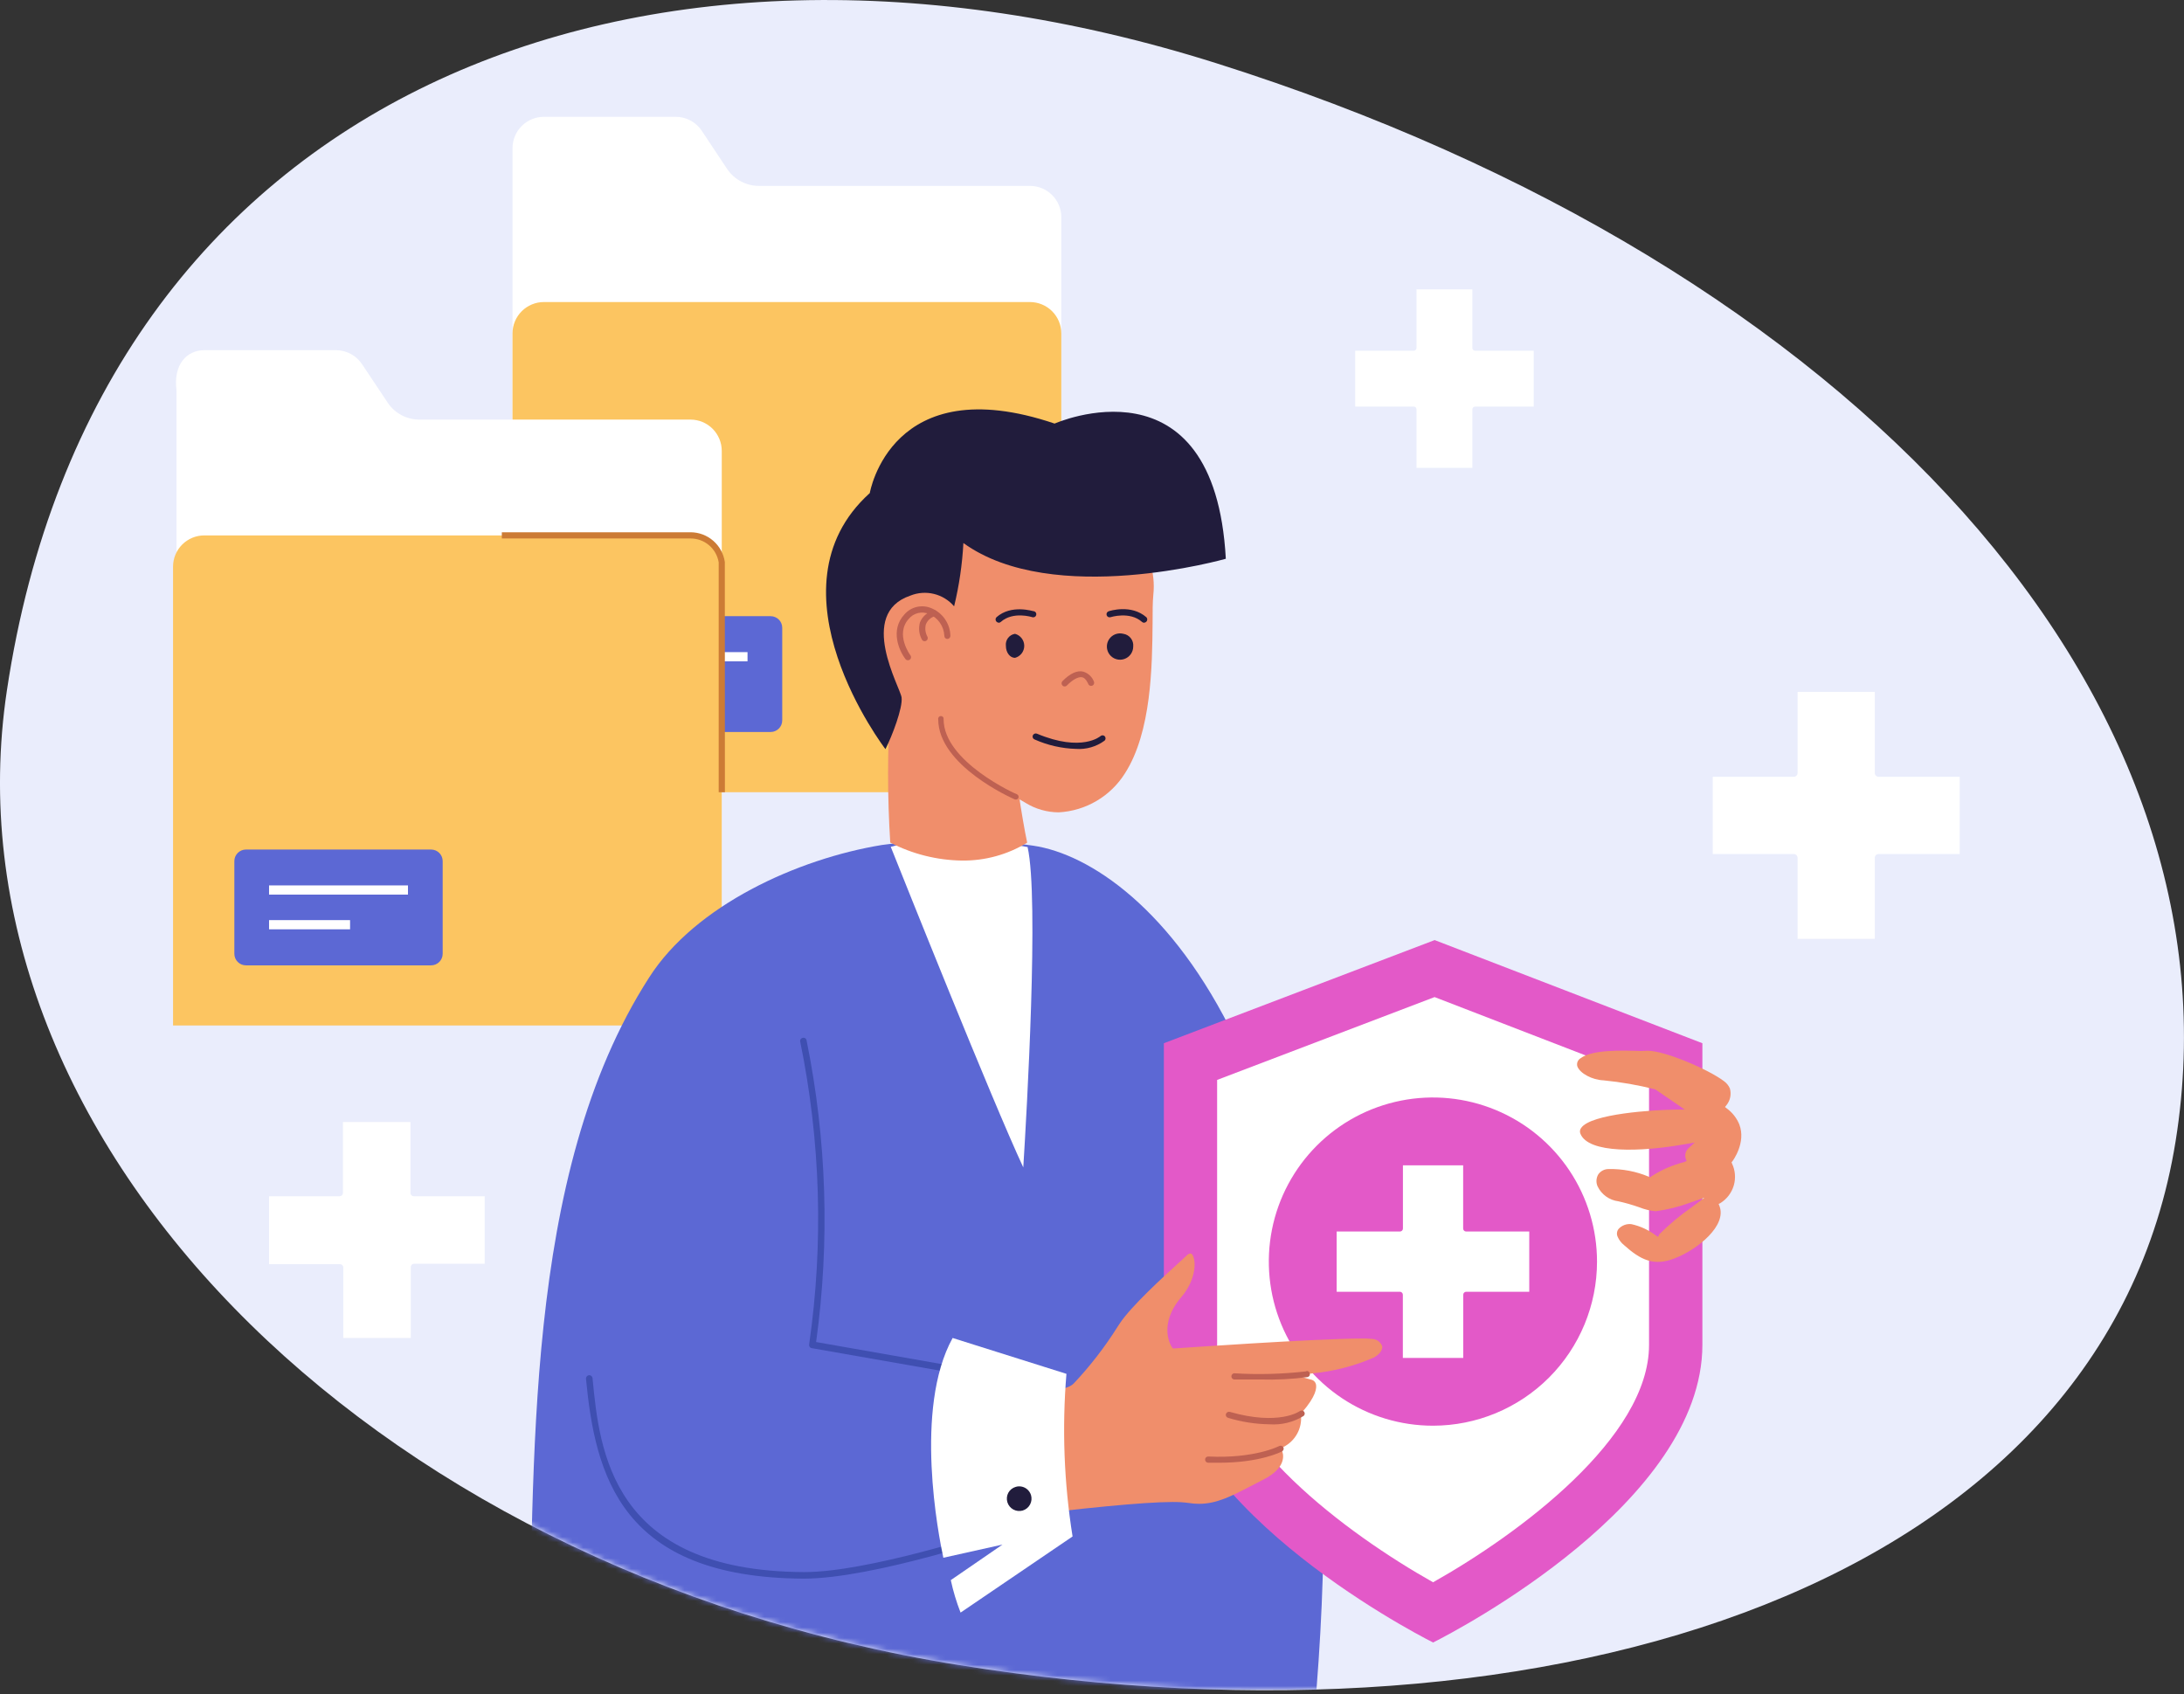 <svg width="410" height="318" viewBox="0 0 410 318" fill="none" xmlns="http://www.w3.org/2000/svg">
<rect x="0" y="0" width="410" height="318" fill="#333333" stroke="none"/>
<g clip-path="url(#clip0_183_210)">
<path d="M408.429 214.199C395.102 297.241 292.031 330.535 180.002 312.558C67.973 294.582 -11.181 212.799 1.291 129.633C18.117 17.448 120.084 -22.3 228.334 11.866C348.745 49.903 421.772 131.172 408.429 214.199Z" fill="#EAEDFC"/>
<path d="M96.214 131.467V27.805C96.218 26.247 96.838 24.755 97.94 23.653C99.041 22.552 100.534 21.931 102.092 21.927H126.849C127.815 21.925 128.767 22.162 129.619 22.618C130.471 23.074 131.197 23.734 131.732 24.539L136.553 31.786C137.218 32.753 138.111 33.542 139.152 34.084C140.193 34.626 141.351 34.905 142.524 34.896H193.36C194.132 34.896 194.897 35.048 195.61 35.344C196.323 35.639 196.971 36.072 197.517 36.618C198.063 37.164 198.496 37.812 198.791 38.525C199.086 39.238 199.238 40.002 199.238 40.775V131.467H96.214Z" fill="white"/>
<path d="M96.214 148.714V62.577C96.218 61.019 96.838 59.526 97.94 58.425C99.041 57.324 100.534 56.703 102.092 56.699H193.36C194.918 56.703 196.411 57.324 197.512 58.425C198.614 59.526 199.234 61.019 199.238 62.577V148.714H96.214Z" fill="#FCC561"/>
<path d="M144.67 115.668H109.914C108.712 115.668 107.737 116.643 107.737 117.845V135.231C107.737 136.433 108.712 137.408 109.914 137.408H144.67C145.873 137.408 146.847 136.433 146.847 135.231V117.845C146.847 116.643 145.873 115.668 144.67 115.668Z" fill="#5C68D4"/>
<path d="M140.332 122.417H114.253V124.143H140.332V122.417Z" fill="white"/>
<path d="M129.461 128.933H114.253V130.659H129.461V128.933Z" fill="white"/>
<path d="M33.139 176.97V73.307C32.486 68.362 35.114 65.734 38.364 65.734H63.121C64.094 65.743 65.05 65.994 65.902 66.463C66.754 66.933 67.477 67.607 68.004 68.424L72.825 75.655C73.488 76.625 74.379 77.416 75.421 77.959C76.463 78.501 77.622 78.778 78.797 78.766H129.633C131.189 78.77 132.68 79.391 133.779 80.493C134.878 81.595 135.495 83.088 135.495 84.644V175.275L33.139 176.97Z" fill="white"/>
<path d="M32.486 192.505V106.368C32.486 105.597 32.638 104.833 32.934 104.121C33.229 103.409 33.662 102.762 34.209 102.217C34.755 101.673 35.403 101.241 36.116 100.947C36.829 100.654 37.593 100.504 38.364 100.506H129.632C131.187 100.506 132.678 101.123 133.778 102.223C134.877 103.322 135.495 104.813 135.495 106.368V192.505H32.486Z" fill="#FCC561"/>
<path d="M136.086 148.714H134.92V105.575C134.72 104.319 134.077 103.175 133.107 102.351C132.137 101.527 130.905 101.076 129.633 101.081H94.207V99.915H129.633C131.197 99.917 132.709 100.483 133.891 101.508C135.073 102.533 135.847 103.949 136.071 105.498L136.086 148.714Z" fill="#CC7B35"/>
<path d="M80.927 159.475H46.171C44.968 159.475 43.994 160.449 43.994 161.652V179.038C43.994 180.24 44.968 181.215 46.171 181.215H80.927C82.129 181.215 83.104 180.24 83.104 179.038V161.652C83.104 160.449 82.129 159.475 80.927 159.475Z" fill="#5C68D4"/>
<path d="M76.588 166.208H50.51V167.935H76.588V166.208Z" fill="white"/>
<path d="M65.718 172.724H50.51V174.45H65.718V172.724Z" fill="white"/>
<mask id="mask0_183_210" style="mask-type:luminance" maskUnits="userSpaceOnUse" x="-1" y="0" width="411" height="318">
<path d="M408.429 214.199C395.102 297.241 292.031 330.535 180.002 312.558C67.973 294.582 -11.181 212.799 1.291 129.633C18.117 17.448 120.084 -22.3 228.334 11.866C348.745 49.903 421.772 131.172 408.429 214.199Z" fill="white"/>
</mask>
<g mask="url(#mask0_183_210)">
<path d="M193.935 158.744C184.531 157.397 174.986 157.355 165.571 158.619C149.74 161.201 130.488 169.956 121.857 183.501C97.971 220.621 100.49 275.842 99.168 317.239H247.135C256.481 199.876 215.038 161.823 193.935 158.744Z" fill="#5C68D4"/>
<path d="M178.26 157.624C174.535 157.542 170.817 157.992 167.219 158.962C169.474 164.607 186.207 206.517 192.1 219.144C192.738 208.911 195.086 168.588 192.909 159.008C188.074 158.133 183.174 157.67 178.26 157.624Z" fill="white"/>
<path d="M194.386 93.788H193.002C177.451 93.788 167.654 100.117 164.482 112.107C164.155 113.382 165.042 118.327 165.819 122.604C166.536 125.773 166.973 128.999 167.126 132.245C166.579 140.878 166.579 149.536 167.126 158.169C171.287 160.322 175.892 161.477 180.577 161.543C184.896 161.598 189.144 160.434 192.831 158.184C192.349 155.992 191.634 151.575 191.603 151.373L191.401 150.051L192.536 150.72C194.407 151.872 196.559 152.485 198.756 152.493C201.266 152.356 203.707 151.618 205.872 150.341C208.038 149.063 209.864 147.284 211.197 145.153C216.173 137.377 216.298 125.03 216.375 116.897C216.375 114.844 216.375 113.04 216.515 111.609C216.732 109.562 216.513 107.492 215.872 105.535C215.232 103.579 214.184 101.78 212.799 100.257C208.911 96.214 202.053 93.788 194.386 93.788Z" fill="#F08E6B"/>
<path d="M197.979 79.512C167.219 69.108 163.285 92.559 163.285 92.559C143.224 110.645 166.224 140.627 166.224 140.627C167.514 138.092 169.489 132.852 169.256 130.939C169.023 129.026 160.874 115.217 170.889 111.811C172.297 111.241 173.849 111.128 175.326 111.488C176.802 111.848 178.128 112.663 179.115 113.817C180.061 109.919 180.644 105.942 180.857 101.936C197.714 114.128 230.122 104.891 230.122 104.891C228.008 66.185 197.979 79.512 197.979 79.512Z" fill="#211C3C"/>
<path d="M206.61 138.17C206.61 138.17 203.142 141.28 194.651 137.719C194.506 137.666 194.347 137.671 194.206 137.732C194.064 137.792 193.951 137.904 193.889 138.045C193.859 138.117 193.844 138.193 193.844 138.271C193.844 138.348 193.86 138.425 193.89 138.496C193.921 138.567 193.965 138.631 194.021 138.685C194.077 138.738 194.143 138.78 194.216 138.807C196.667 139.9 199.308 140.503 201.991 140.58C203.913 140.719 205.821 140.168 207.372 139.025C207.427 138.97 207.471 138.905 207.501 138.833C207.531 138.761 207.547 138.683 207.547 138.605C207.547 138.527 207.531 138.45 207.501 138.378C207.471 138.306 207.427 138.24 207.372 138.185C207.268 138.09 207.134 138.036 206.994 138.033C206.853 138.031 206.717 138.079 206.61 138.17Z" fill="#211C3C"/>
<path d="M194.107 114.75C193.935 114.75 189.877 113.382 187.062 115.87C186.955 115.98 186.895 116.128 186.895 116.282C186.895 116.436 186.955 116.584 187.062 116.694C187.175 116.816 187.331 116.888 187.497 116.897C187.569 116.898 187.641 116.884 187.707 116.858C187.774 116.831 187.835 116.791 187.886 116.741C190.172 114.704 193.749 115.839 193.78 115.855C193.926 115.904 194.086 115.893 194.225 115.825C194.363 115.756 194.469 115.636 194.519 115.489C194.568 115.343 194.557 115.183 194.489 115.044C194.42 114.906 194.3 114.8 194.153 114.75H194.107Z" fill="#211C3C"/>
<path d="M208.118 114.751C208.046 114.775 207.979 114.814 207.921 114.864C207.863 114.914 207.816 114.976 207.782 115.044C207.714 115.183 207.703 115.343 207.753 115.489C207.802 115.636 207.908 115.756 208.046 115.825C208.185 115.893 208.345 115.904 208.491 115.855C208.491 115.855 212.084 114.704 214.385 116.741C214.436 116.791 214.497 116.831 214.564 116.858C214.631 116.884 214.702 116.898 214.774 116.897C214.94 116.888 215.096 116.816 215.209 116.694C215.317 116.584 215.377 116.436 215.377 116.282C215.377 116.128 215.317 115.981 215.209 115.87C212.348 113.366 208.289 114.688 208.118 114.751Z" fill="#211C3C"/>
<path d="M210.902 118.98C210.403 118.847 209.875 118.873 209.392 119.055C208.909 119.238 208.495 119.566 208.208 119.996C207.921 120.425 207.776 120.933 207.793 121.449C207.81 121.965 207.987 122.463 208.301 122.873C208.615 123.283 209.05 123.584 209.544 123.734C210.038 123.885 210.566 123.877 211.055 123.712C211.544 123.546 211.97 123.232 212.271 122.813C212.573 122.394 212.735 121.891 212.737 121.375C212.795 120.817 212.638 120.257 212.297 119.812C211.955 119.366 211.456 119.069 210.902 118.98Z" fill="#211C3C"/>
<path d="M190.545 118.98C190.024 119.061 189.554 119.342 189.234 119.762C188.915 120.183 188.772 120.711 188.835 121.235C188.835 122.495 189.597 123.49 190.545 123.49C191.043 123.358 191.483 123.066 191.797 122.658C192.111 122.25 192.281 121.75 192.281 121.235C192.281 120.721 192.111 120.221 191.797 119.813C191.483 119.405 191.043 119.112 190.545 118.98Z" fill="#211C3C"/>
<path d="M203.39 126.087C202.224 125.791 200.902 126.398 199.456 127.86C199.401 127.913 199.357 127.977 199.327 128.048C199.298 128.119 199.282 128.195 199.282 128.272C199.282 128.349 199.298 128.425 199.327 128.495C199.357 128.566 199.401 128.63 199.456 128.684C199.507 128.74 199.57 128.784 199.64 128.813C199.709 128.843 199.785 128.857 199.86 128.855C199.939 128.858 200.017 128.845 200.089 128.815C200.161 128.786 200.227 128.741 200.28 128.684C201.4 127.549 202.395 127.036 203.111 127.129C203.826 127.222 204.261 128.326 204.277 128.357C204.324 128.504 204.428 128.625 204.565 128.695C204.702 128.765 204.861 128.778 205.008 128.731C205.154 128.683 205.276 128.58 205.346 128.442C205.416 128.305 205.428 128.146 205.381 128C205.219 127.549 204.955 127.142 204.61 126.81C204.264 126.479 203.847 126.231 203.39 126.087Z" fill="#BE6152"/>
<path d="M190.919 149.102C190.794 149.102 177.141 143.006 177.141 135.013C177.154 134.94 177.15 134.864 177.131 134.791C177.112 134.719 177.076 134.652 177.028 134.594C176.98 134.537 176.92 134.491 176.852 134.459C176.784 134.428 176.71 134.411 176.635 134.411C176.56 134.411 176.486 134.428 176.418 134.459C176.35 134.491 176.29 134.537 176.242 134.594C176.194 134.652 176.159 134.719 176.14 134.791C176.12 134.864 176.117 134.94 176.13 135.013C176.13 143.706 189.955 149.833 190.546 150.082C190.607 150.096 190.671 150.096 190.732 150.082C190.834 150.082 190.933 150.051 191.017 149.992C191.1 149.934 191.164 149.851 191.199 149.756C191.238 149.631 191.231 149.497 191.18 149.377C191.129 149.257 191.036 149.16 190.919 149.102Z" fill="#BE6152"/>
<path d="M269.031 308.329C264.443 305.996 218.49 281.892 218.49 252.454V195.833L269.326 176.472L319.587 195.833V252.438C319.587 281.97 273.696 305.996 269.031 308.329Z" fill="#E359C8"/>
<path d="M269.031 297.023C252.905 287.956 228.49 269.871 228.49 252.485V202.722L269.311 187.171L309.572 202.722V252.485C309.572 269.855 285.173 287.941 269.031 297.023Z" fill="white"/>
<path d="M299.806 236.84C299.809 230.746 298.004 224.787 294.62 219.718C291.235 214.649 286.423 210.698 280.792 208.365C275.162 206.032 268.966 205.421 262.988 206.611C257.01 207.8 251.52 210.736 247.211 215.047C242.902 219.358 239.969 224.85 238.783 230.828C237.596 236.807 238.21 243.002 240.546 248.632C242.882 254.261 246.835 259.072 251.906 262.454C256.976 265.836 262.936 267.637 269.031 267.631C277.193 267.623 285.018 264.376 290.789 258.603C296.559 252.83 299.802 245.003 299.806 236.84Z" fill="#E359C8"/>
<path d="M263.355 254.911V243.045C263.355 242.972 263.34 242.899 263.312 242.831C263.284 242.763 263.243 242.702 263.191 242.65C263.139 242.598 263.077 242.556 263.009 242.528C262.941 242.5 262.869 242.486 262.795 242.486H250.93V231.18H262.811C262.884 231.18 262.957 231.166 263.025 231.137C263.093 231.109 263.154 231.068 263.206 231.016C263.258 230.964 263.3 230.902 263.328 230.834C263.356 230.767 263.37 230.694 263.37 230.62V218.755H274.676V230.62C274.676 230.694 274.69 230.767 274.719 230.834C274.747 230.902 274.788 230.964 274.84 231.016C274.892 231.068 274.954 231.109 275.022 231.137C275.089 231.166 275.162 231.18 275.236 231.18H287.086V242.486H275.251C275.178 242.486 275.105 242.5 275.037 242.528C274.969 242.556 274.907 242.598 274.855 242.65C274.803 242.702 274.762 242.763 274.734 242.831C274.706 242.899 274.691 242.972 274.691 243.045V254.911H263.355Z" fill="white"/>
<path d="M257.834 251.365C257.06 251.278 256.281 251.247 255.502 251.272C246.98 251.272 220.792 253.107 220.528 253.123H220.17L219.952 252.812C219.844 252.641 217.34 248.66 221.772 243.481C224.322 240.511 224.602 237.136 223.98 235.799C223.902 235.612 223.716 235.301 223.482 235.301C223.211 235.336 222.963 235.469 222.783 235.675L221.539 236.825C218.335 239.733 212.379 245.176 210.217 248.426L209.798 249.064C207.416 252.857 204.672 256.408 201.602 259.67C200.918 260.4 199.083 261.365 191.059 261.365C182.148 261.365 170.158 260.152 167.328 259.81L163.876 288.796C171.185 286.961 209.176 281.954 220.077 281.954C221.117 281.938 222.156 282.001 223.187 282.141C223.824 282.245 224.469 282.297 225.115 282.296C228.412 282.296 231.211 280.834 234.757 278.999L237.105 277.786C241.988 275.345 240.76 272.546 240.697 272.437L240.417 271.877L240.993 271.597C242.068 271.044 242.951 270.18 243.528 269.118C244.105 268.055 244.349 266.844 244.227 265.641V265.377L244.398 265.159C247.12 262.049 247.213 260.494 247.027 259.794C246.975 259.62 246.883 259.461 246.759 259.328C246.635 259.196 246.481 259.095 246.311 259.032L242.983 258.13L246.405 257.803C250.386 257.431 254.281 256.423 257.943 254.818C259.032 254.196 259.498 253.465 259.498 252.781C259.378 252.415 259.158 252.089 258.865 251.84C258.571 251.59 258.215 251.426 257.834 251.365Z" fill="#F08E6B"/>
<path d="M243.947 264.926C243.947 264.926 240.106 267.678 230.869 265.035C230.718 264.995 230.559 265.016 230.423 265.091C230.287 265.166 230.185 265.291 230.138 265.439C230.117 265.512 230.11 265.589 230.119 265.665C230.128 265.741 230.152 265.815 230.19 265.881C230.228 265.948 230.278 266.006 230.339 266.053C230.399 266.1 230.468 266.134 230.542 266.154C233.064 266.924 235.682 267.332 238.318 267.367C240.558 267.53 242.794 266.986 244.709 265.812C244.769 265.766 244.82 265.709 244.858 265.643C244.896 265.578 244.921 265.505 244.931 265.43C244.941 265.355 244.936 265.279 244.917 265.206C244.898 265.132 244.864 265.064 244.818 265.003C244.772 264.943 244.715 264.893 244.649 264.855C244.584 264.816 244.511 264.792 244.436 264.782C244.361 264.771 244.285 264.776 244.212 264.796C244.138 264.815 244.07 264.849 244.009 264.895L243.947 264.926Z" fill="#BE6152"/>
<path d="M245.223 257.43C240.722 257.947 236.184 258.067 231.662 257.788C231.524 257.81 231.398 257.881 231.307 257.988C231.217 258.095 231.167 258.231 231.167 258.371C231.167 258.511 231.217 258.647 231.307 258.753C231.398 258.86 231.524 258.931 231.662 258.954C233.544 258.954 235.192 258.954 236.638 258.954C239.6 259.043 242.565 258.893 245.502 258.503C245.64 258.458 245.757 258.364 245.83 258.239C245.903 258.114 245.928 257.966 245.899 257.824C245.87 257.681 245.79 257.555 245.674 257.468C245.558 257.381 245.414 257.34 245.269 257.352L245.223 257.43Z" fill="#BE6152"/>
<path d="M240.122 271.457C240.122 271.457 235.565 273.836 226.841 273.416C226.765 273.41 226.689 273.419 226.616 273.443C226.544 273.468 226.477 273.507 226.421 273.558C226.364 273.609 226.318 273.671 226.286 273.74C226.254 273.809 226.237 273.884 226.235 273.961C226.226 274.115 226.278 274.266 226.38 274.383C226.482 274.499 226.625 274.571 226.779 274.583H228.894C236.576 274.583 240.495 272.545 240.682 272.452C240.816 272.377 240.916 272.251 240.96 272.103C241.004 271.955 240.987 271.796 240.915 271.659C240.832 271.532 240.704 271.441 240.558 271.404C240.411 271.367 240.255 271.385 240.122 271.457Z" fill="#BE6152"/>
<path d="M191.059 259.25L152.492 252.469C155.269 233.505 154.711 214.201 150.844 195.429L110.552 258.768C112.107 274.909 115.621 295.546 150.782 295.717C163.798 295.794 189.395 287.117 189.395 287.117C187.855 282.809 191.059 259.25 191.059 259.25Z" fill="#5C68D4"/>
<path d="M150.937 296.339H150.844C116.492 296.168 111.749 276.884 110.007 258.83C109.994 258.666 110.045 258.503 110.149 258.375C110.254 258.247 110.403 258.165 110.567 258.146C110.73 258.133 110.891 258.184 111.016 258.289C111.141 258.393 111.22 258.543 111.236 258.705C112.542 272.25 114.735 294.924 150.859 295.11H151.015C162.771 295.11 184.963 287.957 188.726 286.713C187.653 281.596 189.97 263.386 190.452 259.747L152.399 253.076C152.318 253.066 152.24 253.038 152.17 252.995C152.1 252.952 152.04 252.895 151.995 252.827C151.903 252.69 151.869 252.522 151.901 252.361C154.624 233.465 154.056 214.24 150.222 195.538C150.204 195.459 150.202 195.377 150.217 195.298C150.232 195.218 150.263 195.142 150.308 195.075C150.353 195.008 150.412 194.951 150.48 194.908C150.548 194.864 150.624 194.835 150.704 194.822C150.783 194.802 150.865 194.798 150.946 194.812C151.026 194.826 151.103 194.856 151.17 194.902C151.238 194.948 151.295 195.007 151.338 195.076C151.381 195.146 151.409 195.223 151.419 195.304C155.205 213.942 155.809 233.086 153.208 251.925L191.167 258.597C191.324 258.623 191.465 258.709 191.56 258.837C191.656 258.964 191.699 259.123 191.681 259.281C190.576 267.383 188.804 283.556 189.97 286.868C190.001 286.942 190.017 287.021 190.017 287.101C190.017 287.182 190.001 287.261 189.97 287.335C189.896 287.484 189.768 287.601 189.612 287.661C188.555 288.05 163.953 296.339 150.937 296.339Z" fill="#3F4FB1"/>
<path d="M200.202 257.897L178.836 251.163C171.511 264.412 176.207 288.33 177.094 292.42L188.197 289.947L178.493 296.618C178.939 298.697 179.553 300.735 180.328 302.714L201.353 288.423C199.742 278.331 199.356 268.081 200.202 257.897Z" fill="white"/>
<path d="M193.547 280.648C193.4 280.173 193.105 279.758 192.704 279.464C192.304 279.17 191.82 279.013 191.323 279.015C191.096 279.013 190.869 279.05 190.654 279.124C190.07 279.296 189.578 279.693 189.286 280.228C188.998 280.773 188.937 281.41 189.115 282C189.295 282.585 189.697 283.076 190.235 283.367C190.773 283.657 191.404 283.725 191.992 283.556C192.583 283.376 193.08 282.969 193.371 282.423C193.663 281.878 193.726 281.239 193.547 280.648Z" fill="#211C3C"/>
<path d="M174.855 114.175C173.988 113.802 173.025 113.716 172.107 113.932C171.188 114.148 170.364 114.652 169.754 115.372C167.11 118.265 168.743 122.09 169.972 123.708C170.026 123.781 170.096 123.84 170.177 123.88C170.258 123.921 170.348 123.942 170.438 123.941C170.548 123.944 170.656 123.916 170.75 123.859C170.844 123.803 170.92 123.721 170.969 123.623C171.018 123.525 171.038 123.415 171.026 123.306C171.015 123.197 170.973 123.094 170.905 123.008C170.905 123.008 167.966 119.073 170.609 116.165C171.06 115.621 171.676 115.239 172.363 115.076C173.051 114.914 173.772 114.979 174.419 115.264C175.235 115.604 175.936 116.17 176.443 116.894C176.949 117.618 177.24 118.471 177.281 119.353C177.276 119.429 177.288 119.506 177.314 119.577C177.34 119.649 177.381 119.714 177.433 119.77C177.486 119.825 177.549 119.869 177.619 119.899C177.689 119.929 177.764 119.944 177.84 119.944C177.993 119.944 178.139 119.884 178.247 119.776C178.355 119.668 178.416 119.522 178.416 119.369C178.393 118.25 178.044 117.163 177.411 116.24C176.779 115.317 175.89 114.599 174.855 114.175Z" fill="#BE6152"/>
<path d="M175.166 114.626C174.616 114.779 174.108 115.057 173.682 115.437C173.256 115.817 172.923 116.29 172.709 116.819C172.551 117.361 172.504 117.929 172.568 118.489C172.632 119.05 172.806 119.592 173.082 120.085C173.132 120.172 173.205 120.243 173.292 120.293C173.38 120.342 173.479 120.367 173.579 120.364C173.683 120.368 173.786 120.341 173.875 120.287C173.942 120.25 174.001 120.199 174.048 120.139C174.095 120.079 174.13 120.01 174.15 119.936C174.171 119.862 174.176 119.785 174.166 119.709C174.156 119.633 174.131 119.56 174.093 119.494C173.71 118.795 173.61 117.977 173.813 117.208C173.965 116.832 174.201 116.497 174.503 116.227C174.805 115.958 175.164 115.761 175.554 115.653C175.626 115.627 175.692 115.588 175.748 115.537C175.804 115.486 175.85 115.424 175.882 115.356C175.915 115.287 175.933 115.213 175.937 115.137C175.941 115.061 175.93 114.985 175.904 114.914C175.879 114.842 175.839 114.777 175.788 114.72C175.738 114.664 175.676 114.618 175.607 114.586C175.539 114.553 175.464 114.535 175.389 114.531C175.313 114.527 175.237 114.538 175.166 114.564V114.626Z" fill="#BE6152"/>
<path d="M309.37 197.248C312.558 197.248 320.707 200.747 323.599 202.924C324.105 203.275 324.504 203.759 324.75 204.324C324.901 204.854 324.923 205.413 324.815 205.954C324.707 206.495 324.471 207.002 324.128 207.434L323.832 207.807L324.206 208.102C325.224 208.856 326.02 209.872 326.507 211.042C327.86 214.494 325.263 217.946 325.232 217.977L325.061 218.195L325.154 218.428C325.761 219.709 325.877 221.168 325.482 222.529C325.086 223.889 324.206 225.058 323.008 225.815L322.635 226.002L322.79 226.39C324.221 230.045 318.763 234.508 314.424 236.203C310.474 237.758 308.001 236.53 304.86 233.715C304.346 233.3 303.94 232.767 303.678 232.16C303.568 231.924 303.526 231.663 303.556 231.405C303.586 231.146 303.688 230.902 303.849 230.698C304.151 230.368 304.527 230.114 304.946 229.957C305.365 229.8 305.815 229.745 306.26 229.796C307.898 230.156 309.441 230.861 310.785 231.864L311.267 232.191L311.516 231.678C313.389 229.823 315.418 228.132 317.581 226.624L319.991 224.82L317.145 225.815C315.104 226.562 312.987 227.083 310.832 227.37C309.763 227.279 308.715 227.028 307.722 226.624C306.438 226.174 305.13 225.8 303.803 225.504C302.972 225.399 302.182 225.088 301.502 224.599C300.823 224.11 300.278 223.459 299.915 222.705C299.754 222.343 299.682 221.948 299.706 221.552C299.731 221.157 299.85 220.773 300.055 220.434C300.273 220.128 300.563 219.878 300.899 219.707C301.235 219.537 301.607 219.45 301.983 219.455C304.565 219.398 307.129 219.885 309.51 220.885L309.805 221.01L310.039 220.808C311.917 219.594 313.982 218.695 316.15 218.148L316.632 217.946L316.446 217.464C316.347 217.128 316.344 216.77 316.437 216.432C316.531 216.094 316.717 215.789 316.974 215.551L318.141 214.478L316.586 214.743C307.924 216.298 298.158 216.562 296.68 212.799C296.609 212.622 296.585 212.43 296.613 212.241C296.64 212.053 296.717 211.875 296.836 211.726C298.687 209.067 310.365 208.336 314.72 208.289H316.275L315.062 207.449L310.738 204.495C307.545 203.689 304.297 203.122 301.019 202.8C298.92 202.722 296.634 201.509 296.121 200.203C296.03 199.913 296.041 199.601 296.151 199.319C296.262 199.036 296.465 198.8 296.727 198.648C298.935 196.984 304.642 197.186 308.048 197.295L309.37 197.248Z" fill="#F08E6B"/>
</g>
<path d="M337.455 176.239V161.03C337.455 160.84 337.38 160.658 337.246 160.524C337.111 160.39 336.93 160.314 336.74 160.314H321.531V145.821H336.74C336.93 145.821 337.111 145.746 337.246 145.612C337.38 145.477 337.455 145.295 337.455 145.106V129.881H351.949V145.106C351.953 145.297 352.031 145.479 352.168 145.612C352.305 145.746 352.488 145.821 352.679 145.821H367.888V160.314H352.679C352.488 160.314 352.305 160.389 352.168 160.523C352.031 160.657 351.953 160.839 351.949 161.03V176.239H337.455Z" fill="white"/>
<path d="M265.921 87.832V76.837C265.921 76.701 265.867 76.57 265.77 76.474C265.674 76.378 265.544 76.324 265.408 76.324H254.413V65.843H265.408C265.545 65.838 265.676 65.781 265.771 65.682C265.867 65.584 265.921 65.451 265.921 65.314V54.319H276.402V65.314C276.402 65.383 276.416 65.452 276.442 65.516C276.469 65.58 276.508 65.639 276.557 65.688C276.606 65.737 276.664 65.776 276.728 65.802C276.793 65.829 276.861 65.843 276.931 65.843H287.925V76.324H276.931C276.862 76.322 276.794 76.334 276.73 76.358C276.666 76.383 276.607 76.421 276.558 76.469C276.509 76.516 276.469 76.574 276.443 76.637C276.416 76.7 276.402 76.768 276.402 76.837V87.832H265.921Z" fill="white"/>
<path d="M64.443 251.163V237.929C64.443 237.764 64.378 237.606 64.261 237.489C64.144 237.373 63.986 237.307 63.821 237.307H50.51V224.555H63.759C63.924 224.555 64.082 224.49 64.199 224.373C64.315 224.256 64.381 224.098 64.381 223.933V210.622H77.055V223.933C77.055 224.016 77.072 224.098 77.104 224.175C77.136 224.251 77.183 224.321 77.243 224.379C77.302 224.437 77.372 224.482 77.45 224.512C77.527 224.543 77.61 224.557 77.692 224.555H90.989V237.229H77.755C77.672 237.227 77.589 237.242 77.512 237.272C77.435 237.302 77.364 237.348 77.305 237.406C77.245 237.464 77.198 237.533 77.166 237.61C77.134 237.686 77.117 237.768 77.117 237.851V251.163H64.443Z" fill="white"/>
</g>
<defs>
<clipPath id="clip0_183_210">
<rect width="410" height="317.285" fill="white"/>
</clipPath>
</defs>
</svg>
